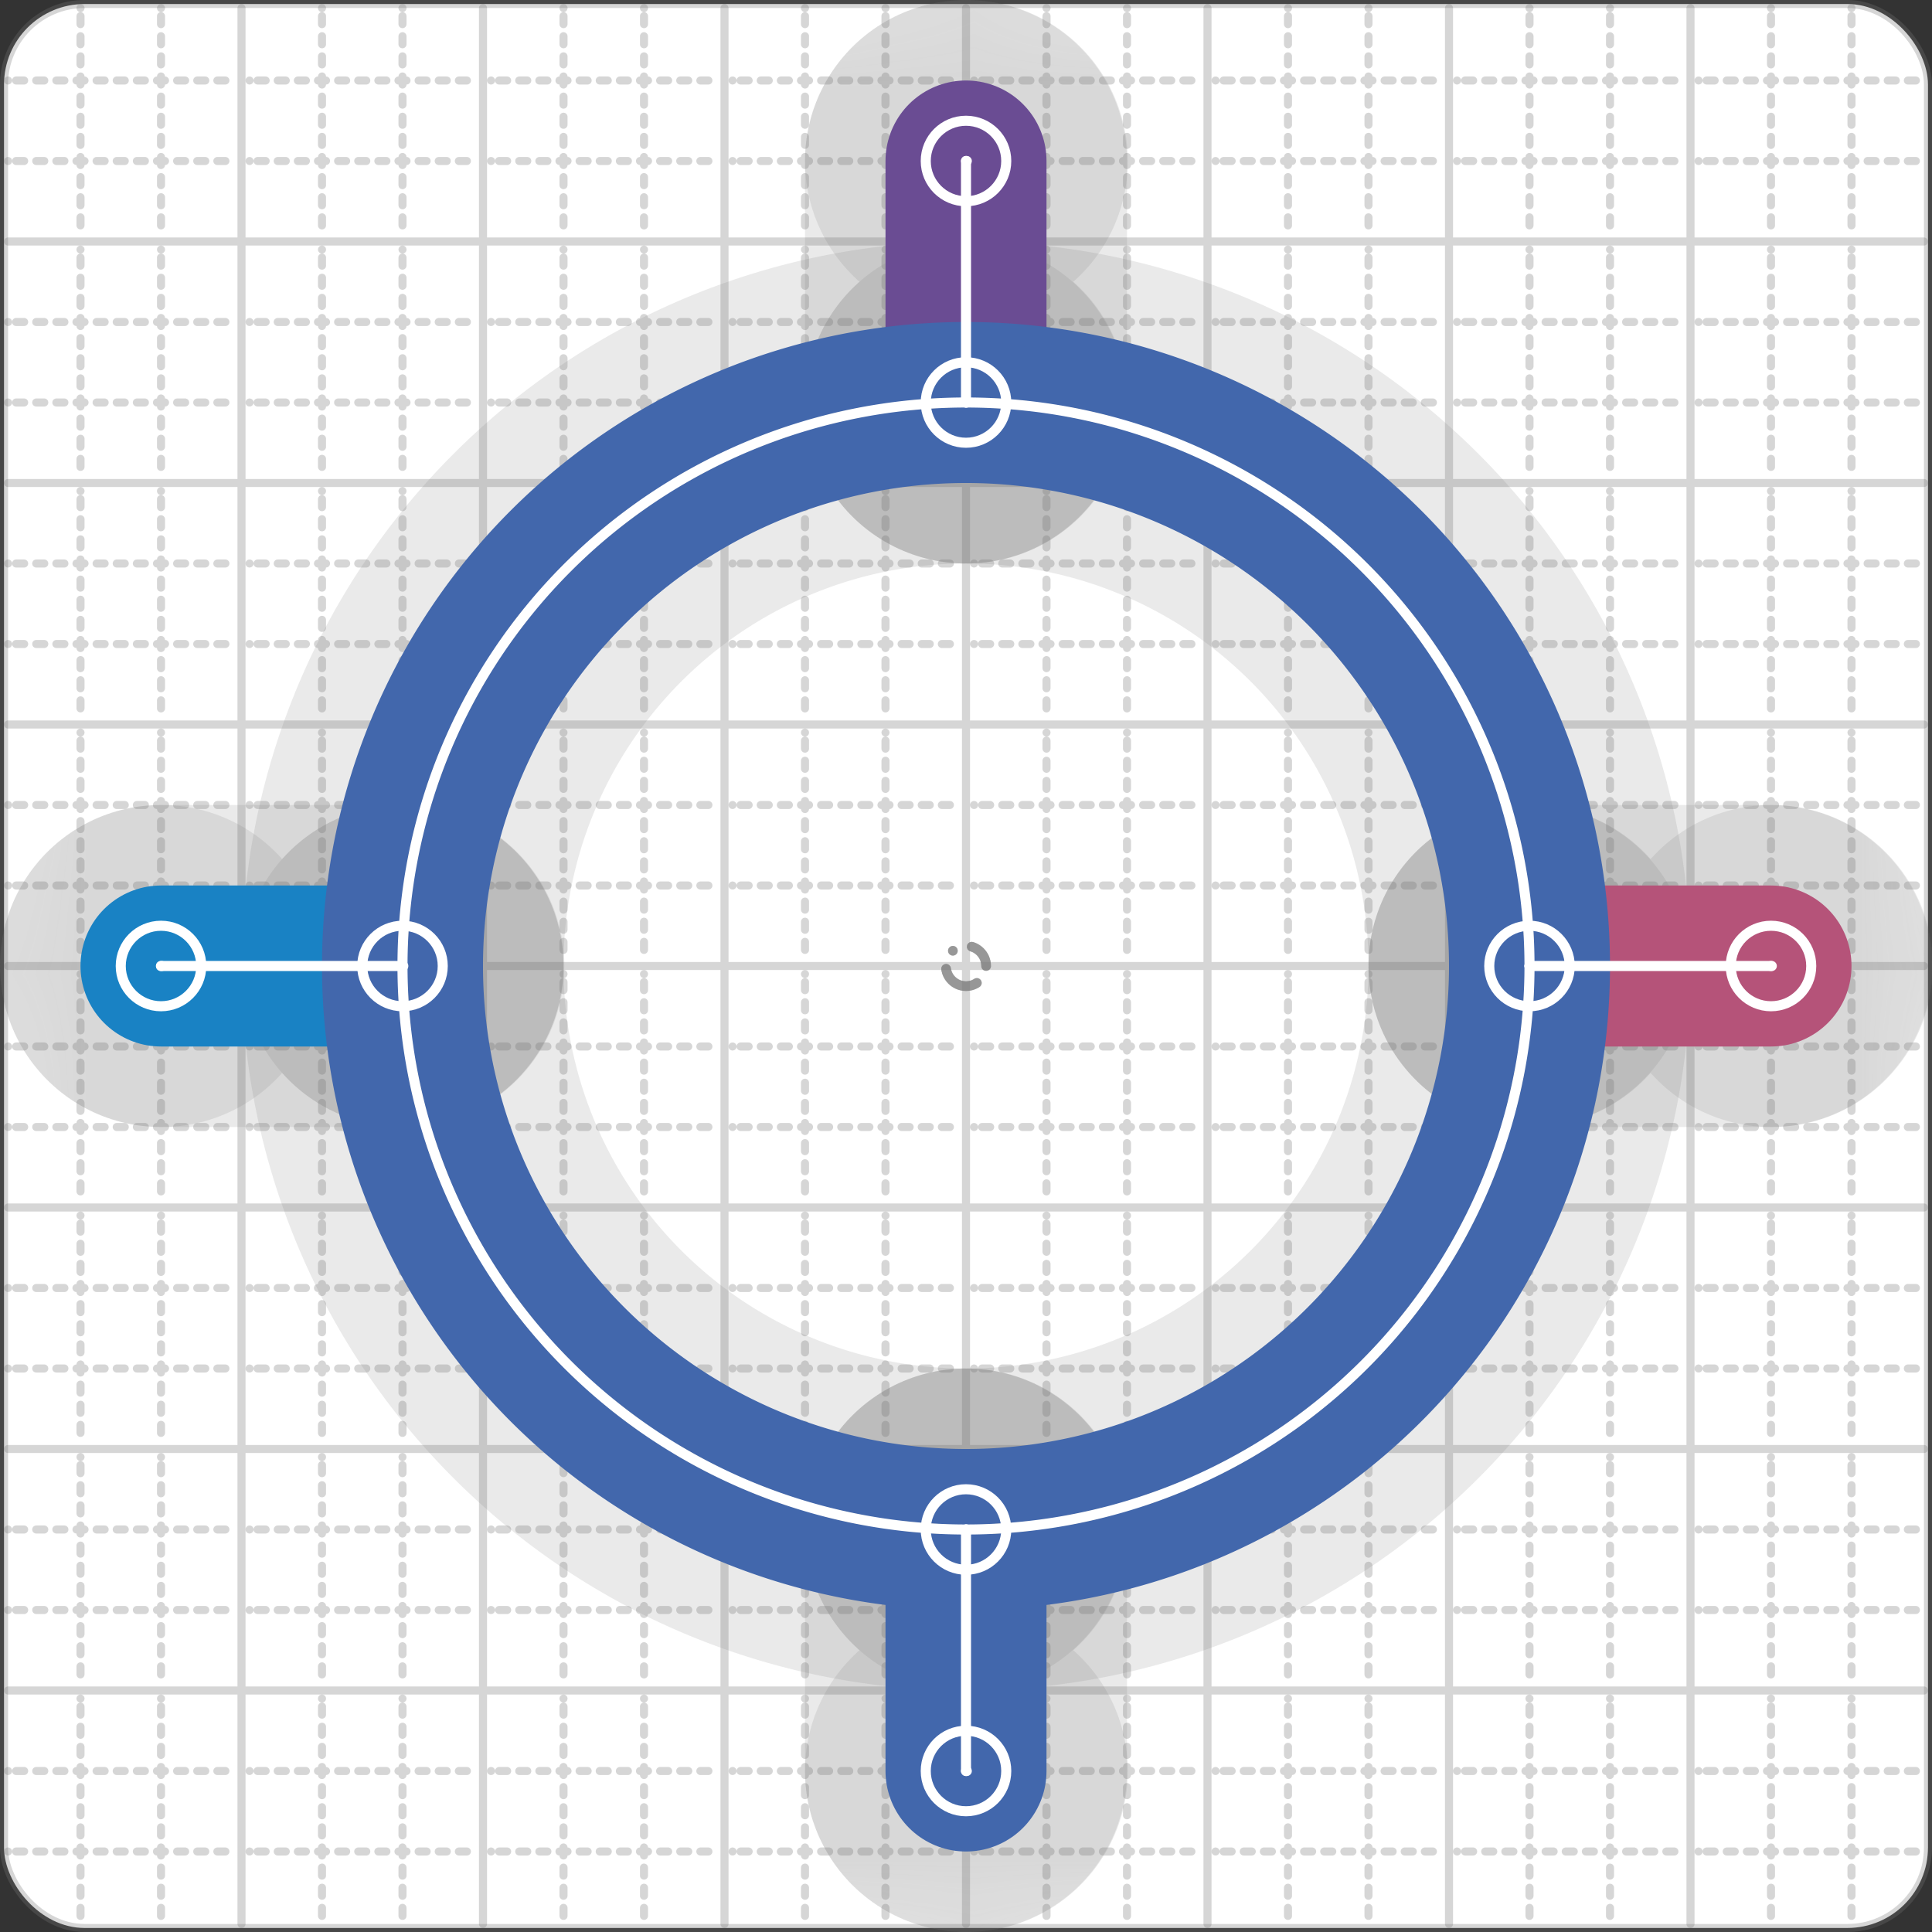 <svg xmlns="http://www.w3.org/2000/svg" width="24" height="24" viewBox="0 0 24 24" fill="none" stroke="currentColor" stroke-width="2" stroke-linecap="round" stroke-linejoin="round"><rect x="0" y="0" width="24" height="24" fill="#333333" stroke="none"/><style>
  @media screen and (prefers-color-scheme: light) {
    .svg-preview-grid-rect { fill: none }
  }
  @media screen and (prefers-color-scheme: dark) {
    .svg-preview-grid-rect { fill: none }
    .svg
    .svg-preview-grid-group,
    .svg-preview-radii-group,
    .svg-preview-shadow-mask-group,
    .svg-preview-shadow-group {
      stroke: #fff;
    }
  }
</style><g class="svg-preview-grid-group" stroke-linecap="butt" stroke-width="0.1" stroke="#777" stroke-opacity="0.3"><rect class="svg-preview-grid-rect" width="23.9" height="23.9" x="0.05" y="0.05" rx="1" fill="#fff"></rect><path stroke-dasharray="0 0.1 0.1 0.15 0.1 0.15 0.1 0.15 0.1 0.15 0.1 0.15 0.1 0.15 0.1 0.15 0.1 0.15 0.1 0.15 0.1 0.15 0.1 0.15 0 0.15" stroke-width="0.1" d="M0.1 1h23.8M1 0.1v23.8M0.1 2h23.8M2 0.1v23.8M0.1 4h23.8M4 0.1v23.8M0.1 5h23.8M5 0.1v23.8M0.1 7h23.8M7 0.1v23.8M0.1 8h23.8M8 0.1v23.8M0.1 10h23.8M10 0.1v23.8M0.1 11h23.8M11 0.1v23.8M0.1 13h23.8M13 0.1v23.8M0.1 14h23.8M14 0.1v23.8M0.1 16h23.8M16 0.1v23.8M0.1 17h23.8M17 0.1v23.8M0.1 19h23.8M19 0.1v23.8M0.1 20h23.8M20 0.1v23.8M0.1 22h23.8M22 0.1v23.8M0.1 23h23.8M23 0.1v23.8"></path><path d="M0.1 3h23.8M3 0.1v23.8M0.1 6h23.8M6 0.1v23.8M0.1 9h23.8M9 0.1v23.8M0.1 12h23.8M12 0.1v23.8M0.1 15h23.8M15 0.1v23.8M0.1 18h23.8M18 0.1v23.8M0.1 21h23.8M21 0.1v23.8"></path></g><g class="svg-preview-shadow-mask-group" stroke-width="4" stroke="#777" stroke-opacity="0.15"><mask id="svg-preview-shadow-mask-0" maskUnits="userSpaceOnUse" stroke-opacity="1" stroke-width="4" stroke="#000"><rect x="0" y="0" width="24" height="24" fill="#fff" stroke="none" rx="1"></rect><path d="M2 12h.01M5 12h.01M12 19h.01M12 22h.01M12 2h.01M12 5h.01M19 12h.01M22 12h.01"></path></mask><mask id="svg-preview-shadow-mask-1" maskUnits="userSpaceOnUse" stroke-opacity="1" stroke-width="4" stroke="#000"><rect x="0" y="0" width="24" height="24" fill="#fff" stroke="none" rx="1"></rect><path d="M12 5h.01M19 12h.01M12 19h.01M5 12h.01"></path></mask></g><g class="svg-preview-shadow-group" stroke-width="4" stroke="#777" stroke-opacity="0.15"><path mask="url(#svg-preview-shadow-mask-0)" d="M 2 12 L 5 12"></path><path mask="url(#svg-preview-shadow-mask-0)" d="M 12 19 L 12 22"></path><path mask="url(#svg-preview-shadow-mask-0)" d="M 12 2 L 12 5"></path><path mask="url(#svg-preview-shadow-mask-0)" d="M 19 12 L 22 12"></path><path mask="url(#svg-preview-shadow-mask-1)" d="M 12 5 A7 7 0 0 1 19 12"></path><path mask="url(#svg-preview-shadow-mask-1)" d="M 19 12 A7 7 0 0 1 12 19"></path><path mask="url(#svg-preview-shadow-mask-1)" d="M 12 19 A7 7 0 0 1 5 12"></path><path mask="url(#svg-preview-shadow-mask-1)" d="M 5 12 A7 7 0 0 1 12 5"></path><path d="M2 12h.01M5 12h.01M12 19h.01M12 22h.01M12 2h.01M12 5h.01M19 12h.01M22 12h.01"></path></g><g class="svg-preview-handles-group" stroke-width="0.12" stroke="#777" stroke-opacity="0.6"></g><g class="svg-preview-colored-path-group"><path d="M 2 12 L 5 12" stroke="#1982c4"></path><path d="M 12 19 L 12 22" stroke="#4267AC"></path><path d="M 12 2 L 12 5" stroke="#6a4c93"></path><path d="M 19 12 L 22 12" stroke="#B55379"></path><path d="M 12 5 A7 7 0 0 1 19 12" stroke="#4267AC"></path><path d="M 19 12 A7 7 0 0 1 12 19" stroke="#4267AC"></path><path d="M 12 19 A7 7 0 0 1 5 12" stroke="#4267AC"></path><path d="M 5 12 A7 7 0 0 1 12 5" stroke="#4267AC"></path></g><g class="svg-preview-radii-group" stroke-width="0.12" stroke-dasharray="0 0.25 0.25" stroke="#777" stroke-opacity="0.3"><circle cy="12" cx="12" r="0.25" stroke-dasharray="0"></circle><circle cy="12" cx="12" r="7"></circle><circle cy="12" cx="12" r="0.25" stroke-dasharray="0"></circle><circle cy="12" cx="12" r="7"></circle><circle cy="12" cx="12" r="0.25" stroke-dasharray="0"></circle><circle cy="12" cx="12" r="7"></circle><circle cy="12" cx="12" r="0.25" stroke-dasharray="0"></circle><circle cy="12" cx="12" r="7"></circle></g><g class="svg-preview-control-path-marker-mask-group" stroke-width="1" stroke="#000"><mask id="svg-preview-control-path-marker-mask-0" maskUnits="userSpaceOnUse"><rect x="0" y="0" width="24" height="24" fill="#fff" stroke="none" rx="1"></rect><path d="M2 12h.01"></path><path d="M5 12h.01"></path></mask><mask id="svg-preview-control-path-marker-mask-1" maskUnits="userSpaceOnUse"><rect x="0" y="0" width="24" height="24" fill="#fff" stroke="none" rx="1"></rect><path d="M12 19h.01"></path><path d="M12 22h.01"></path></mask><mask id="svg-preview-control-path-marker-mask-2" maskUnits="userSpaceOnUse"><rect x="0" y="0" width="24" height="24" fill="#fff" stroke="none" rx="1"></rect><path d="M12 2h.01"></path><path d="M12 5h.01"></path></mask><mask id="svg-preview-control-path-marker-mask-3" maskUnits="userSpaceOnUse"><rect x="0" y="0" width="24" height="24" fill="#fff" stroke="none" rx="1"></rect><path d="M19 12h.01"></path><path d="M22 12h.01"></path></mask></g><g class="svg-preview-control-path-group" stroke="#fff" stroke-width="0.125"><path mask="url(#svg-preview-control-path-marker-mask-0)" d="M 2 12 L 5 12"></path><path mask="url(#svg-preview-control-path-marker-mask-1)" d="M 12 19 L 12 22"></path><path mask="url(#svg-preview-control-path-marker-mask-2)" d="M 12 2 L 12 5"></path><path mask="url(#svg-preview-control-path-marker-mask-3)" d="M 19 12 L 22 12"></path><path d="M 12 5 A7 7 0 0 1 19 12"></path><path d="M 19 12 A7 7 0 0 1 12 19"></path><path d="M 12 19 A7 7 0 0 1 5 12"></path><path d="M 5 12 A7 7 0 0 1 12 5"></path></g><g class="svg-preview-control-path-marker-group" stroke="#fff" stroke-width="0.125"><path d="M2 12h.01M5 12h.01M12 19h.01M12 22h.01M12 2h.01M12 5h.01M19 12h.01M22 12h.01"></path><circle cx="2" cy="12" r="0.5"></circle><circle cx="5" cy="12" r="0.5"></circle><circle cx="12" cy="19" r="0.5"></circle><circle cx="12" cy="22" r="0.5"></circle><circle cx="12" cy="2" r="0.5"></circle><circle cx="12" cy="5" r="0.5"></circle><circle cx="19" cy="12" r="0.5"></circle><circle cx="22" cy="12" r="0.5"></circle></g><g class="svg-preview-handles-group" stroke-width="0.12" stroke="#FFF" stroke-opacity="0.3"></g></svg>